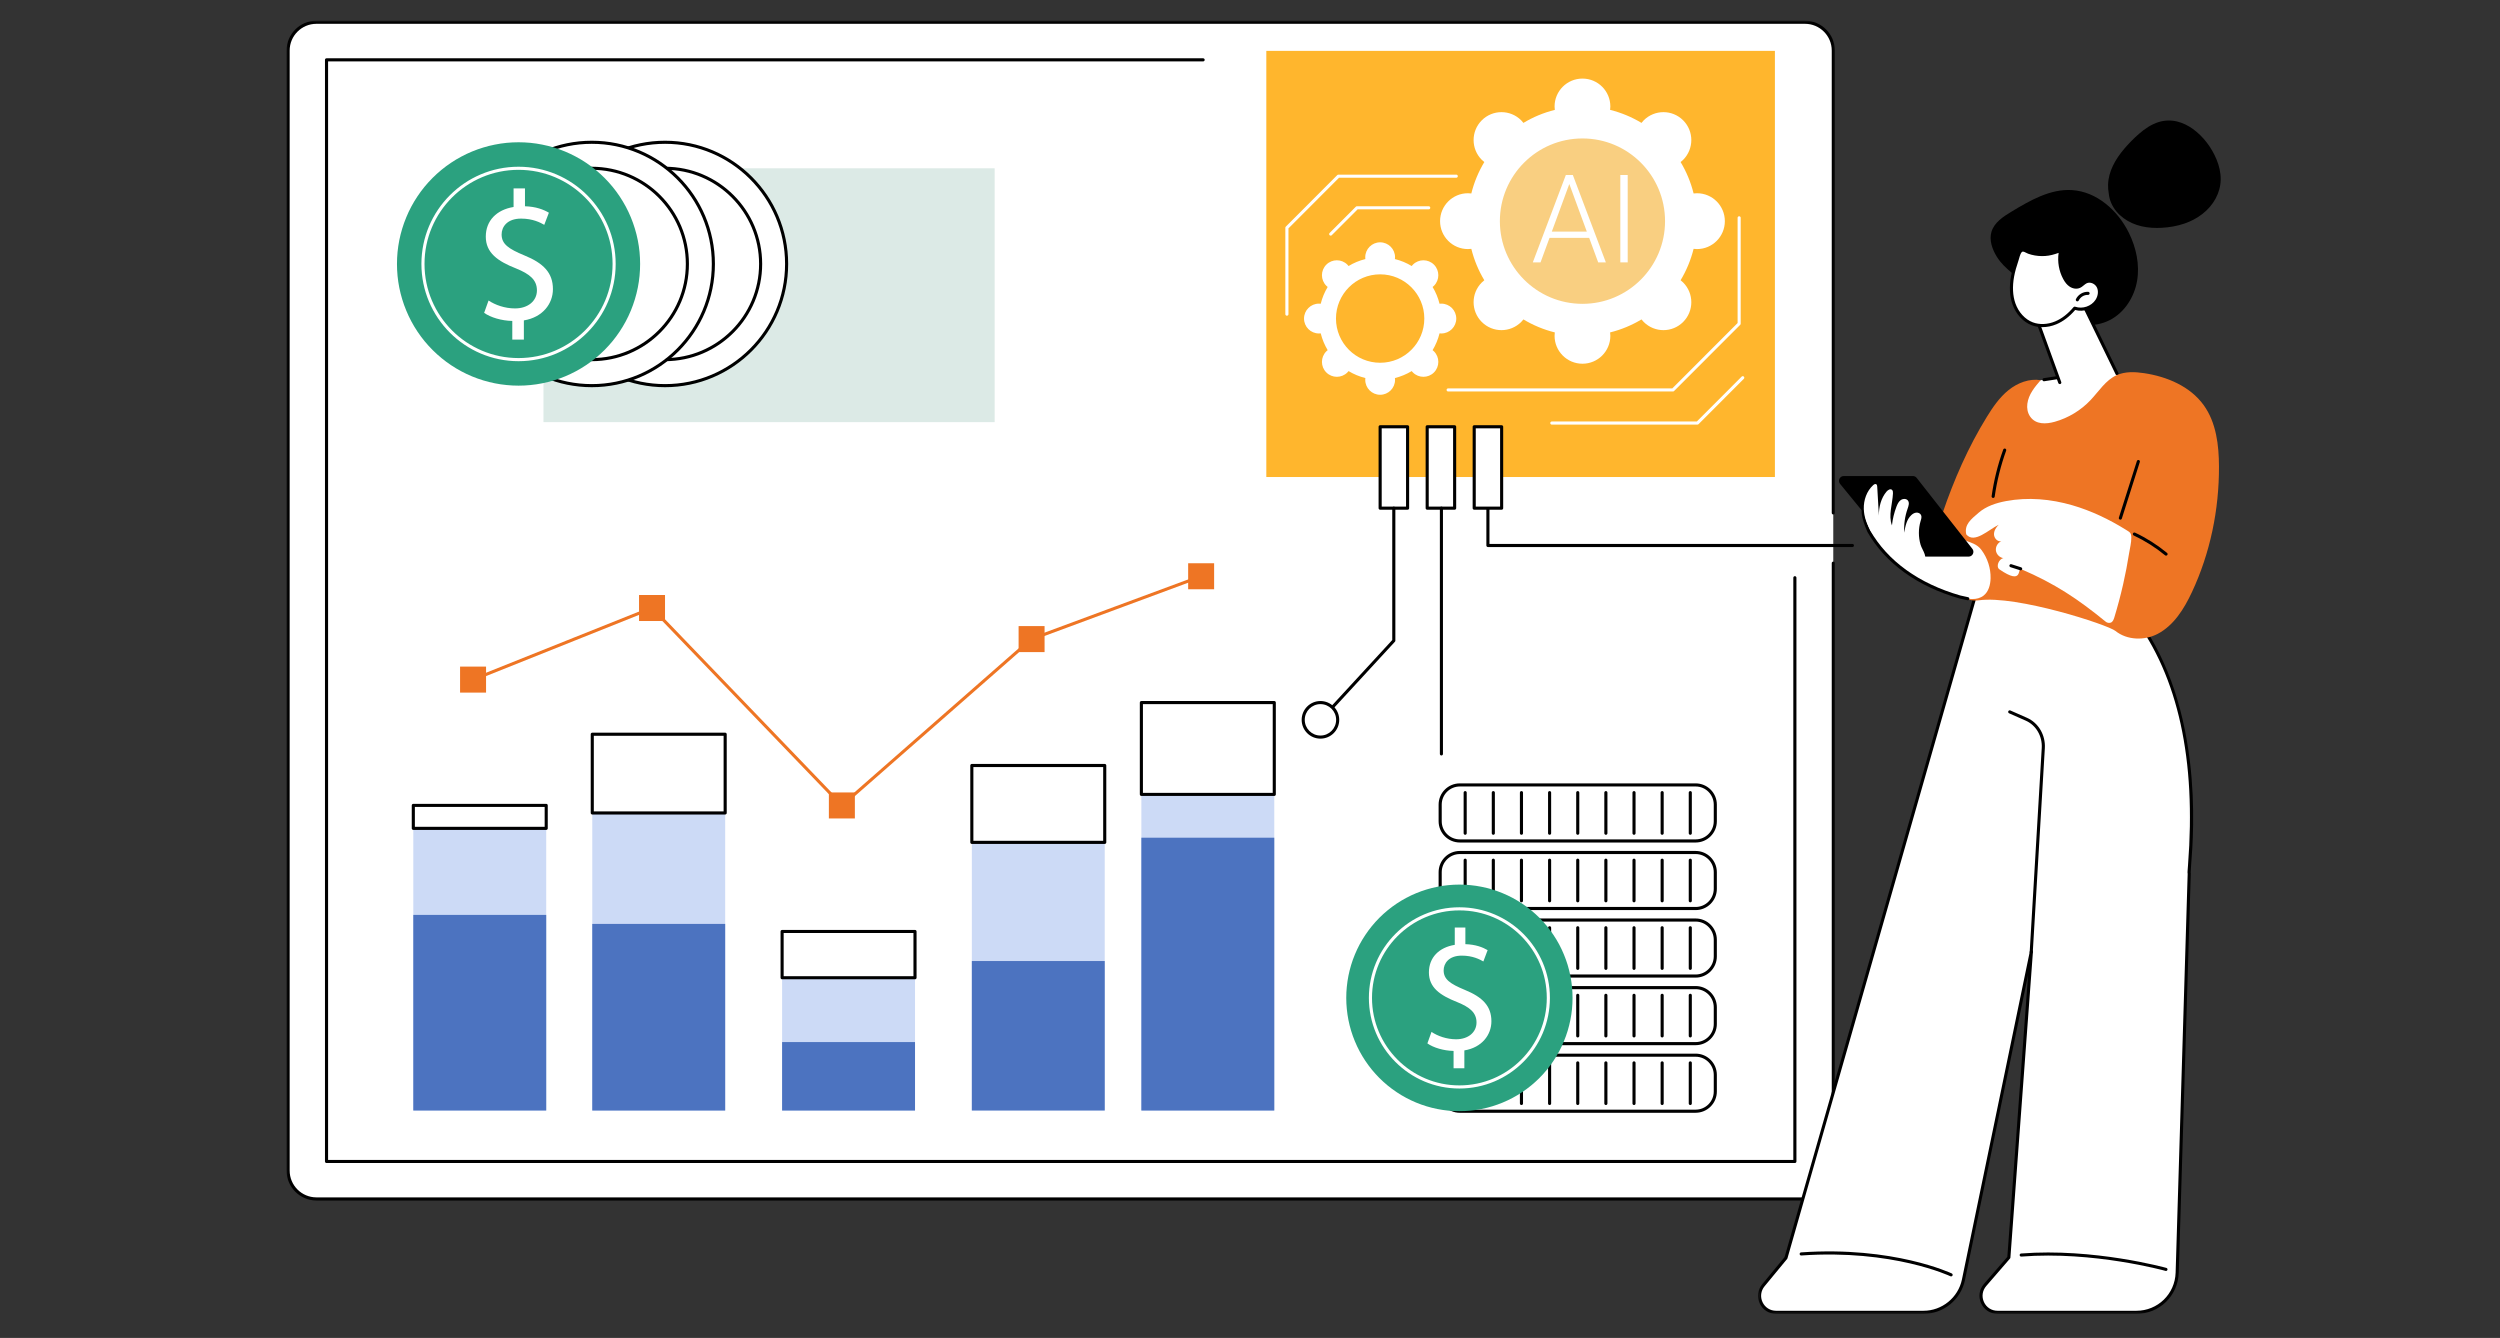<svg width="725" height="388" viewBox="0 0 725 388" fill="none" xmlns="http://www.w3.org/2000/svg">
<rect x="0" y="0" width="725" height="388" fill="#333333" stroke="none"/>
<mask id="mask0_350_11188" style="mask-type:luminance" maskUnits="userSpaceOnUse" x="83" y="6" width="450" height="344">
<path d="M83 6H532.553V349.205H83V6Z" fill="white"/>
</mask>
<g mask="url(#mask0_350_11188)">
<path d="M91.755 6.449H523.453C523.991 6.449 524.523 6.507 525.055 6.61C525.58 6.713 526.093 6.873 526.593 7.079C527.087 7.284 527.561 7.535 528.009 7.837C528.458 8.139 528.875 8.48 529.253 8.859C529.637 9.238 529.977 9.655 530.272 10.105C530.573 10.555 530.829 11.024 531.034 11.525C531.24 12.02 531.393 12.534 531.502 13.067C531.605 13.594 531.656 14.127 531.656 14.667V339.471C531.656 340.01 531.605 340.55 531.502 341.077C531.393 341.604 531.24 342.118 531.034 342.619C530.829 343.114 530.573 343.589 530.272 344.039C529.977 344.489 529.637 344.9 529.253 345.285C528.875 345.664 528.458 346.005 528.009 346.307C527.561 346.609 527.087 346.859 526.593 347.065C526.093 347.271 525.58 347.425 525.055 347.534C524.523 347.637 523.991 347.688 523.453 347.688H91.755C91.217 347.688 90.685 347.637 90.153 347.534C89.627 347.425 89.115 347.271 88.615 347.065C88.115 346.859 87.647 346.609 87.198 346.307C86.75 346.005 86.333 345.664 85.955 345.285C85.57 344.9 85.231 344.489 84.93 344.039C84.635 343.589 84.378 343.114 84.173 342.619C83.968 342.118 83.814 341.604 83.706 341.077C83.603 340.55 83.552 340.01 83.552 339.471V14.667C83.552 14.127 83.603 13.594 83.706 13.067C83.814 12.534 83.968 12.02 84.173 11.525C84.378 11.024 84.635 10.555 84.93 10.105C85.231 9.655 85.57 9.238 85.955 8.859C86.333 8.48 86.75 8.139 87.198 7.837C87.647 7.535 88.115 7.284 88.615 7.079C89.115 6.873 89.627 6.713 90.153 6.61C90.685 6.507 91.217 6.449 91.755 6.449Z" fill="white"/>
<path d="M523.453 348.145H91.755C86.981 348.145 83.097 344.251 83.097 339.471V14.668C83.097 9.894 86.981 6 91.755 6H523.453C528.221 6 532.111 9.894 532.111 14.668V148.747C532.111 148.998 531.906 149.203 531.656 149.203C531.406 149.203 531.208 148.998 531.208 148.747V14.668C531.208 10.388 527.727 6.906 523.453 6.906H91.755C87.48 6.906 84 10.388 84 14.668V339.471C84 343.757 87.48 347.239 91.755 347.239H523.453C527.727 347.239 531.208 343.757 531.208 339.471V163.313C531.208 163.062 531.406 162.863 531.656 162.863C531.906 162.863 532.111 163.062 532.111 163.313V339.471C532.111 344.251 528.221 348.145 523.453 348.145Z" fill="black"/>
</g>
<path d="M520.511 337.276H94.69C94.447 337.276 94.242 337.077 94.242 336.827V17.356C94.242 17.105 94.44 16.906 94.69 16.906H348.91C349.153 16.906 349.358 17.105 349.358 17.356C349.358 17.607 349.159 17.806 348.91 17.806H95.145V336.377H520.062V167.537C520.062 167.293 520.267 167.087 520.511 167.087C520.76 167.087 520.966 167.287 520.966 167.537V336.827C520.966 337.077 520.76 337.276 520.511 337.276Z" fill="black"/>
<path d="M119.858 233.559H158.402V322.052H119.858V233.559Z" fill="#CCDAF6"/>
<path d="M119.858 233.559H158.402V240.215H119.858V233.559Z" fill="white"/>
<path d="M158.402 240.676H119.858C119.614 240.676 119.409 240.47 119.409 240.219V233.563C119.409 233.312 119.608 233.113 119.858 233.113H158.402C158.645 233.113 158.85 233.312 158.85 233.563V240.219C158.85 240.47 158.652 240.676 158.402 240.676ZM120.313 239.77H157.953V234.013H120.313V239.77Z" fill="black"/>
<path d="M119.858 265.32H158.402V322.048H119.858V265.32Z" fill="#4C73C0"/>
<path d="M171.758 212.926H210.302V322.05H171.758V212.926Z" fill="#CCDAF6"/>
<path d="M171.758 212.926H210.302V235.754H171.758V212.926Z" fill="white"/>
<path d="M210.302 236.205H171.758C171.515 236.205 171.31 236.005 171.31 235.755V212.926C171.31 212.676 171.508 212.477 171.758 212.477H210.302C210.546 212.477 210.751 212.676 210.751 212.926V235.755C210.751 236.005 210.552 236.205 210.302 236.205ZM172.207 235.305H209.847V213.376H172.207V235.305Z" fill="black"/>
<path d="M171.758 267.934H210.302V322.053H171.758V267.934Z" fill="#4C73C0"/>
<path d="M226.812 270.133H265.356V322.054H226.812V270.133Z" fill="#CCDAF6"/>
<path d="M226.812 270.133H265.356V283.542H226.812V270.133Z" fill="white"/>
<path d="M265.355 283.988H226.811C226.561 283.988 226.363 283.789 226.363 283.539V270.129C226.363 269.879 226.561 269.68 226.811 269.68H265.355C265.599 269.68 265.804 269.879 265.804 270.129V283.539C265.804 283.789 265.599 283.988 265.355 283.988ZM227.26 283.089H264.9V270.579H227.26V283.089Z" fill="black"/>
<path d="M226.812 302.199H265.356V322.053H226.812V302.199Z" fill="#4C73C0"/>
<path d="M281.833 221.992H320.37V322.044H281.833V221.992Z" fill="#CCDAF6"/>
<path d="M281.833 221.992H320.37V244.287H281.833V221.992Z" fill="white"/>
<path d="M320.37 244.74H281.833C281.583 244.74 281.384 244.541 281.384 244.29V221.995C281.384 221.745 281.583 221.539 281.833 221.539H320.37C320.62 221.539 320.825 221.745 320.825 221.995V244.29C320.825 244.535 320.62 244.74 320.37 244.74ZM282.281 243.841H319.922V222.445H282.281V243.841Z" fill="black"/>
<path d="M281.833 278.699H320.37V322.043H281.833V278.699Z" fill="#4C73C0"/>
<path d="M330.996 203.742H369.54V322.048H330.996V203.742Z" fill="#CCDAF6"/>
<path d="M330.996 203.742H369.54V230.368H330.996V203.742Z" fill="white"/>
<path d="M369.54 230.822H331.003C330.753 230.822 330.548 230.623 330.548 230.372V203.747C330.548 203.496 330.753 203.297 331.003 203.297H369.54C369.79 203.297 369.989 203.496 369.989 203.747V230.372C369.989 230.617 369.79 230.822 369.54 230.822ZM331.451 229.923H369.091V204.196H331.451V229.923Z" fill="black"/>
<path d="M330.996 242.934H369.54V322.053H330.996V242.934Z" fill="#4C73C0"/>
<path d="M244.142 234.033C244.02 234.033 243.905 233.982 243.815 233.892L188.973 176.856L137.355 197.5C137.124 197.59 136.861 197.48 136.772 197.249C136.676 197.018 136.791 196.754 137.022 196.664L188.922 175.905C189.088 175.834 189.287 175.879 189.409 176.008L244.167 232.96L298.862 184.996C298.9 184.964 298.951 184.932 299.003 184.913L348.173 166.698C348.403 166.608 348.666 166.73 348.749 166.961C348.833 167.192 348.717 167.456 348.48 167.539L299.394 185.735L244.437 233.917C244.353 233.995 244.244 234.033 244.142 234.033Z" fill="#EE7524"/>
<path d="M133.42 193.312H140.957V200.856H133.42V193.312Z" fill="#EE7524"/>
<path d="M185.32 172.551H192.857V180.094H185.32V172.551Z" fill="#EE7524"/>
<path d="M240.373 229.809H247.91V237.352H240.373V229.809Z" fill="#EE7524"/>
<path d="M295.394 181.566H302.925V189.11H295.394V181.566Z" fill="#EE7524"/>
<path d="M344.564 163.344H352.095V170.887H344.564V163.344Z" fill="#EE7524"/>
<path d="M423.35 227.633H491.741C494.887 227.633 497.438 230.19 497.438 233.338V238.17C497.438 241.318 494.887 243.876 491.741 243.876H423.35C420.203 243.876 417.646 241.318 417.646 238.17V233.338C417.646 230.184 420.203 227.633 423.35 227.633Z" fill="white"/>
<path d="M491.74 244.328H423.344C419.953 244.328 417.197 241.566 417.197 238.167V233.335C417.197 229.936 419.953 227.18 423.344 227.18H491.74C495.131 227.18 497.887 229.942 497.887 233.335V238.167C497.887 241.566 495.131 244.328 491.74 244.328ZM423.35 228.079C420.453 228.079 418.101 230.437 418.101 233.335V238.167C418.101 241.064 420.453 243.422 423.35 243.422H491.74C494.637 243.422 496.989 241.064 496.989 238.167V233.335C496.989 230.437 494.637 228.079 491.74 228.079H423.35Z" fill="black"/>
<path d="M423.35 247.223H491.741C494.887 247.223 497.438 249.78 497.438 252.928V257.76C497.438 260.908 494.887 263.465 491.741 263.465H423.35C420.203 263.465 417.646 260.908 417.646 257.76V252.928C417.646 249.78 420.203 247.223 423.35 247.223Z" fill="white"/>
<path d="M491.74 263.926H423.344C419.953 263.926 417.197 261.163 417.197 257.771V252.933C417.197 249.54 419.953 246.777 423.344 246.777H491.74C495.131 246.777 497.887 249.54 497.887 252.933V257.771C497.887 261.163 495.131 263.926 491.74 263.926ZM423.35 247.677C420.453 247.677 418.101 250.035 418.101 252.933V257.764C418.101 260.662 420.453 263.02 423.35 263.02H491.74C494.637 263.02 496.989 260.662 496.989 257.764V252.933C496.989 250.035 494.637 247.677 491.74 247.677H423.35Z" fill="black"/>
<path d="M423.35 266.812H491.741C494.887 266.812 497.438 269.37 497.438 272.518V277.35C497.438 280.504 494.887 283.055 491.741 283.055H423.35C420.203 283.055 417.646 280.498 417.646 277.35V272.518C417.646 269.37 420.203 266.812 423.35 266.812Z" fill="white"/>
<path d="M491.74 283.508H423.344C419.953 283.508 417.197 280.745 417.197 277.353V272.515C417.197 269.122 419.953 266.359 423.344 266.359H491.74C495.131 266.359 497.887 269.122 497.887 272.515V277.353C497.887 280.745 495.131 283.508 491.74 283.508ZM423.35 267.259C420.453 267.259 418.101 269.617 418.101 272.515V277.346C418.101 280.244 420.453 282.602 423.35 282.602H491.74C494.637 282.602 496.989 280.244 496.989 277.346V272.515C496.989 269.617 494.637 267.259 491.74 267.259H423.35Z" fill="black"/>
<path d="M424.901 281.278C424.657 281.278 424.452 281.079 424.452 280.829V269.051C424.452 268.801 424.651 268.602 424.901 268.602C425.151 268.602 425.35 268.801 425.35 269.051V280.829C425.35 281.073 425.151 281.278 424.901 281.278Z" fill="#CCDAF6"/>
<path d="M433.06 281.278C432.816 281.278 432.611 281.079 432.611 280.829V269.051C432.611 268.801 432.81 268.602 433.06 268.602C433.31 268.602 433.515 268.801 433.515 269.051V280.829C433.515 281.073 433.31 281.278 433.06 281.278Z" fill="#CCDAF6"/>
<path d="M441.225 281.278C440.975 281.278 440.77 281.079 440.77 280.829V269.051C440.77 268.801 440.975 268.602 441.225 268.602C441.475 268.602 441.674 268.801 441.674 269.051V280.829C441.674 281.073 441.475 281.278 441.225 281.278Z" fill="#CCDAF6"/>
<path d="M423.344 286.41H491.741C492.497 286.41 493.221 286.552 493.92 286.841C494.618 287.13 495.233 287.541 495.772 288.081C496.304 288.614 496.714 289.231 497.002 289.931C497.291 290.625 497.438 291.358 497.438 292.109V296.947C497.438 297.706 497.291 298.432 497.002 299.132C496.714 299.832 496.304 300.449 495.772 300.982C495.233 301.516 494.618 301.933 493.92 302.222C493.221 302.512 492.497 302.653 491.741 302.653H423.344C422.587 302.653 421.863 302.512 421.165 302.222C420.466 301.933 419.851 301.516 419.319 300.982C418.781 300.449 418.37 299.832 418.082 299.132C417.794 298.432 417.646 297.706 417.646 296.947V292.109C417.646 291.358 417.794 290.625 418.082 289.931C418.37 289.231 418.781 288.614 419.319 288.081C419.851 287.541 420.466 287.13 421.165 286.841C421.863 286.552 422.587 286.41 423.344 286.41Z" fill="white"/>
<path d="M491.74 303.102H423.344C419.953 303.102 417.197 300.339 417.197 296.947V292.108C417.197 288.716 419.953 285.953 423.344 285.953H491.74C495.131 285.953 497.887 288.716 497.887 292.108V296.947C497.887 300.339 495.131 303.102 491.74 303.102ZM423.35 286.859C420.453 286.859 418.101 289.217 418.101 292.108V296.947C418.101 299.844 420.453 302.202 423.35 302.202H491.74C494.637 302.202 496.989 299.844 496.989 296.947V292.108C496.989 289.217 494.637 286.859 491.74 286.859H423.35Z" fill="black"/>
<path d="M424.901 300.864C424.657 300.864 424.452 300.665 424.452 300.415V288.637C424.452 288.393 424.651 288.188 424.901 288.188C425.151 288.188 425.35 288.387 425.35 288.637V300.415C425.35 300.665 425.151 300.864 424.901 300.864Z" fill="#CCDAF6"/>
<path d="M433.06 300.864C432.816 300.864 432.611 300.665 432.611 300.415V288.637C432.611 288.393 432.81 288.188 433.06 288.188C433.31 288.188 433.515 288.387 433.515 288.637V300.415C433.515 300.665 433.31 300.864 433.06 300.864Z" fill="#CCDAF6"/>
<path d="M441.225 300.864C440.975 300.864 440.77 300.665 440.77 300.415V288.637C440.77 288.393 440.975 288.188 441.225 288.188C441.475 288.188 441.674 288.387 441.674 288.637V300.415C441.674 300.665 441.475 300.864 441.225 300.864Z" fill="#CCDAF6"/>
<path d="M449.383 300.864C449.133 300.864 448.935 300.665 448.935 300.415V288.637C448.935 288.393 449.133 288.188 449.383 288.188C449.633 288.188 449.832 288.387 449.832 288.637V300.415C449.832 300.665 449.633 300.864 449.383 300.864Z" fill="#CCDAF6"/>
<path d="M423.35 306H491.741C494.887 306 497.438 308.557 497.438 311.706V316.537C497.438 319.686 494.887 322.243 491.741 322.243H423.35C420.203 322.243 417.646 319.686 417.646 316.537V311.706C417.646 308.551 420.203 306 423.35 306Z" fill="white"/>
<path d="M491.74 322.703H423.344C419.953 322.703 417.197 319.941 417.197 316.542V311.71C417.197 308.311 419.953 305.555 423.344 305.555H491.74C495.131 305.555 497.887 308.317 497.887 311.71V316.542C497.887 319.941 495.131 322.703 491.74 322.703ZM423.35 306.454C420.453 306.454 418.101 308.812 418.101 311.71V316.542C418.101 319.439 420.453 321.797 423.35 321.797H491.74C494.637 321.797 496.989 319.439 496.989 316.542V311.71C496.989 308.812 494.637 306.454 491.74 306.454H423.35Z" fill="black"/>
<path d="M424.901 320.466C424.657 320.466 424.452 320.26 424.452 320.01V308.239C424.452 307.988 424.651 307.789 424.901 307.789C425.151 307.789 425.35 307.988 425.35 308.239V320.01C425.35 320.26 425.151 320.466 424.901 320.466Z" fill="#CCDAF6"/>
<path d="M433.06 320.466C432.816 320.466 432.611 320.26 432.611 320.01V308.239C432.611 307.988 432.81 307.789 433.06 307.789C433.31 307.789 433.515 307.988 433.515 308.239V320.01C433.515 320.26 433.31 320.466 433.06 320.466Z" fill="#CCDAF6"/>
<path d="M424.901 242.093C424.657 242.093 424.452 241.888 424.452 241.637V229.86C424.452 229.616 424.651 229.41 424.901 229.41C425.151 229.41 425.349 229.609 425.349 229.86V241.637C425.349 241.888 425.151 242.093 424.901 242.093Z" fill="black"/>
<path d="M433.059 242.093C432.816 242.093 432.611 241.888 432.611 241.637V229.86C432.611 229.616 432.809 229.41 433.059 229.41C433.309 229.41 433.514 229.609 433.514 229.86V241.637C433.514 241.888 433.309 242.093 433.059 242.093Z" fill="black"/>
<path d="M441.225 242.093C440.975 242.093 440.77 241.888 440.77 241.637V229.86C440.77 229.616 440.975 229.41 441.225 229.41C441.475 229.41 441.674 229.609 441.674 229.86V241.637C441.674 241.888 441.475 242.093 441.225 242.093Z" fill="black"/>
<path d="M449.383 242.093C449.133 242.093 448.935 241.888 448.935 241.637V229.86C448.935 229.616 449.133 229.41 449.383 229.41C449.633 229.41 449.832 229.609 449.832 229.86V241.637C449.832 241.888 449.633 242.093 449.383 242.093Z" fill="black"/>
<path d="M457.542 242.093C457.299 242.093 457.094 241.888 457.094 241.637V229.86C457.094 229.616 457.292 229.41 457.542 229.41C457.792 229.41 457.997 229.609 457.997 229.86V241.637C457.997 241.888 457.792 242.093 457.542 242.093Z" fill="black"/>
<path d="M465.707 242.093C465.457 242.093 465.252 241.888 465.252 241.637V229.86C465.252 229.616 465.457 229.41 465.707 229.41C465.957 229.41 466.156 229.609 466.156 229.86V241.637C466.156 241.888 465.957 242.093 465.707 242.093Z" fill="black"/>
<path d="M473.866 242.093C473.616 242.093 473.417 241.888 473.417 241.637V229.86C473.417 229.616 473.616 229.41 473.866 229.41C474.116 229.41 474.314 229.609 474.314 229.86V241.637C474.314 241.888 474.116 242.093 473.866 242.093Z" fill="black"/>
<path d="M482.024 242.093C481.774 242.093 481.576 241.888 481.576 241.637V229.86C481.576 229.616 481.774 229.41 482.024 229.41C482.274 229.41 482.473 229.609 482.473 229.86V241.637C482.473 241.888 482.274 242.093 482.024 242.093Z" fill="black"/>
<path d="M490.183 242.093C489.939 242.093 489.734 241.888 489.734 241.637V229.86C489.734 229.616 489.933 229.41 490.183 229.41C490.433 229.41 490.632 229.609 490.632 229.86V241.637C490.632 241.888 490.433 242.093 490.183 242.093Z" fill="black"/>
<path d="M424.901 261.681C424.657 261.681 424.452 261.475 424.452 261.231V249.454C424.452 249.203 424.651 249.004 424.901 249.004C425.151 249.004 425.349 249.203 425.349 249.454V261.231C425.349 261.475 425.151 261.681 424.901 261.681Z" fill="black"/>
<path d="M433.059 261.681C432.816 261.681 432.611 261.475 432.611 261.231V249.454C432.611 249.203 432.809 249.004 433.059 249.004C433.309 249.004 433.514 249.203 433.514 249.454V261.231C433.514 261.475 433.309 261.681 433.059 261.681Z" fill="black"/>
<path d="M441.225 261.681C440.975 261.681 440.77 261.475 440.77 261.231V249.454C440.77 249.203 440.975 249.004 441.225 249.004C441.475 249.004 441.674 249.203 441.674 249.454V261.231C441.674 261.475 441.475 261.681 441.225 261.681Z" fill="black"/>
<path d="M449.383 261.681C449.133 261.681 448.935 261.475 448.935 261.231V249.454C448.935 249.203 449.133 249.004 449.383 249.004C449.633 249.004 449.832 249.203 449.832 249.454V261.231C449.832 261.475 449.633 261.681 449.383 261.681Z" fill="black"/>
<path d="M457.542 261.681C457.299 261.681 457.094 261.475 457.094 261.231V249.454C457.094 249.203 457.292 249.004 457.542 249.004C457.792 249.004 457.997 249.203 457.997 249.454V261.231C457.997 261.475 457.792 261.681 457.542 261.681Z" fill="black"/>
<path d="M465.707 261.681C465.457 261.681 465.252 261.475 465.252 261.231V249.454C465.252 249.203 465.457 249.004 465.707 249.004C465.957 249.004 466.156 249.203 466.156 249.454V261.231C466.156 261.475 465.957 261.681 465.707 261.681Z" fill="black"/>
<path d="M473.866 261.681C473.616 261.681 473.417 261.475 473.417 261.231V249.454C473.417 249.203 473.616 249.004 473.866 249.004C474.116 249.004 474.314 249.203 474.314 249.454V261.231C474.314 261.475 474.116 261.681 473.866 261.681Z" fill="black"/>
<path d="M482.024 261.681C481.774 261.681 481.576 261.475 481.576 261.231V249.454C481.576 249.203 481.774 249.004 482.024 249.004C482.274 249.004 482.473 249.203 482.473 249.454V261.231C482.473 261.475 482.274 261.681 482.024 261.681Z" fill="black"/>
<path d="M490.183 261.681C489.939 261.681 489.734 261.475 489.734 261.231V249.454C489.734 249.203 489.933 249.004 490.183 249.004C490.433 249.004 490.632 249.203 490.632 249.454V261.231C490.632 261.475 490.433 261.681 490.183 261.681Z" fill="black"/>
<path d="M449.383 281.274C449.133 281.274 448.935 281.075 448.935 280.825V269.047C448.935 268.797 449.133 268.598 449.383 268.598C449.633 268.598 449.832 268.797 449.832 269.047V280.825C449.832 281.069 449.633 281.274 449.383 281.274Z" fill="black"/>
<path d="M457.542 281.274C457.299 281.274 457.094 281.075 457.094 280.825V269.047C457.094 268.797 457.292 268.598 457.542 268.598C457.792 268.598 457.997 268.797 457.997 269.047V280.825C457.997 281.069 457.792 281.274 457.542 281.274Z" fill="black"/>
<path d="M465.707 281.274C465.457 281.274 465.252 281.075 465.252 280.825V269.047C465.252 268.797 465.457 268.598 465.707 268.598C465.957 268.598 466.156 268.797 466.156 269.047V280.825C466.156 281.069 465.957 281.274 465.707 281.274Z" fill="black"/>
<path d="M473.866 281.274C473.616 281.274 473.417 281.075 473.417 280.825V269.047C473.417 268.797 473.616 268.598 473.866 268.598C474.116 268.598 474.314 268.797 474.314 269.047V280.825C474.314 281.069 474.116 281.274 473.866 281.274Z" fill="black"/>
<path d="M482.024 281.274C481.774 281.274 481.576 281.075 481.576 280.825V269.047C481.576 268.797 481.774 268.598 482.024 268.598C482.274 268.598 482.473 268.797 482.473 269.047V280.825C482.473 281.069 482.274 281.274 482.024 281.274Z" fill="black"/>
<path d="M490.183 281.274C489.939 281.274 489.734 281.075 489.734 280.825V269.047C489.734 268.797 489.933 268.598 490.183 268.598C490.433 268.598 490.632 268.797 490.632 269.047V280.825C490.632 281.069 490.433 281.274 490.183 281.274Z" fill="black"/>
<path d="M457.542 300.864C457.299 300.864 457.094 300.665 457.094 300.415V288.637C457.094 288.393 457.292 288.188 457.542 288.188C457.792 288.188 457.997 288.387 457.997 288.637V300.415C457.997 300.665 457.792 300.864 457.542 300.864Z" fill="black"/>
<path d="M465.707 300.864C465.457 300.864 465.252 300.665 465.252 300.415V288.637C465.252 288.393 465.457 288.188 465.707 288.188C465.957 288.188 466.156 288.387 466.156 288.637V300.415C466.156 300.665 465.957 300.864 465.707 300.864Z" fill="black"/>
<path d="M473.866 300.864C473.616 300.864 473.417 300.665 473.417 300.415V288.637C473.417 288.393 473.616 288.188 473.866 288.188C474.116 288.188 474.314 288.387 474.314 288.637V300.415C474.314 300.665 474.116 300.864 473.866 300.864Z" fill="black"/>
<path d="M482.024 300.864C481.774 300.864 481.576 300.665 481.576 300.415V288.637C481.576 288.393 481.774 288.188 482.024 288.188C482.274 288.188 482.473 288.387 482.473 288.637V300.415C482.473 300.665 482.274 300.864 482.024 300.864Z" fill="black"/>
<path d="M490.183 300.864C489.939 300.864 489.734 300.665 489.734 300.415V288.637C489.734 288.393 489.933 288.188 490.183 288.188C490.433 288.188 490.632 288.387 490.632 288.637V300.415C490.632 300.665 490.433 300.864 490.183 300.864Z" fill="black"/>
<path d="M441.225 320.462C440.975 320.462 440.77 320.256 440.77 320.006V308.235C440.77 307.984 440.975 307.785 441.225 307.785C441.475 307.785 441.674 307.984 441.674 308.235V320.006C441.674 320.256 441.475 320.462 441.225 320.462Z" fill="black"/>
<path d="M449.383 320.462C449.133 320.462 448.935 320.256 448.935 320.006V308.235C448.935 307.984 449.133 307.785 449.383 307.785C449.633 307.785 449.832 307.984 449.832 308.235V320.006C449.832 320.256 449.633 320.462 449.383 320.462Z" fill="black"/>
<path d="M457.542 320.462C457.299 320.462 457.094 320.256 457.094 320.006V308.235C457.094 307.984 457.292 307.785 457.542 307.785C457.792 307.785 457.997 307.984 457.997 308.235V320.006C457.997 320.256 457.792 320.462 457.542 320.462Z" fill="black"/>
<path d="M465.707 320.462C465.457 320.462 465.252 320.256 465.252 320.006V308.235C465.252 307.984 465.457 307.785 465.707 307.785C465.957 307.785 466.156 307.984 466.156 308.235V320.006C466.156 320.256 465.957 320.462 465.707 320.462Z" fill="black"/>
<path d="M473.866 320.462C473.616 320.462 473.417 320.256 473.417 320.006V308.235C473.417 307.984 473.616 307.785 473.866 307.785C474.116 307.785 474.314 307.984 474.314 308.235V320.006C474.314 320.256 474.116 320.462 473.866 320.462Z" fill="black"/>
<path d="M482.024 320.462C481.774 320.462 481.576 320.256 481.576 320.006V308.235C481.576 307.984 481.774 307.785 482.024 307.785C482.274 307.785 482.473 307.984 482.473 308.235V320.006C482.473 320.256 482.274 320.462 482.024 320.462Z" fill="black"/>
<path d="M490.183 320.462C489.939 320.462 489.734 320.256 489.734 320.006V308.235C489.734 307.984 489.933 307.785 490.183 307.785C490.433 307.785 490.632 307.984 490.632 308.235V320.006C490.632 320.256 490.433 320.462 490.183 320.462Z" fill="black"/>
<path d="M446.429 266.156C447.185 266.921 447.909 267.711 448.589 268.546C449.268 269.375 449.909 270.242 450.505 271.136C451.107 272.029 451.659 272.954 452.165 273.898C452.671 274.849 453.126 275.82 453.536 276.815C453.953 277.811 454.312 278.82 454.626 279.848C454.934 280.883 455.196 281.923 455.408 282.977C455.619 284.037 455.773 285.097 455.882 286.17C455.985 287.237 456.036 288.31 456.036 289.389C456.036 290.462 455.985 291.535 455.882 292.608C455.773 293.681 455.619 294.742 455.408 295.795C455.196 296.855 454.934 297.896 454.626 298.924C454.312 299.952 453.953 300.967 453.536 301.963C453.126 302.953 452.671 303.929 452.165 304.874C451.659 305.825 451.107 306.744 450.505 307.643C449.909 308.536 449.268 309.397 448.589 310.233C447.909 311.061 447.185 311.858 446.429 312.623C445.666 313.381 444.871 314.1 444.038 314.788C443.212 315.469 442.346 316.105 441.455 316.703C440.558 317.307 439.642 317.859 438.693 318.36C437.745 318.868 436.777 319.331 435.783 319.742C434.79 320.153 433.777 320.513 432.752 320.828C431.72 321.142 430.682 321.399 429.624 321.611C428.573 321.823 427.509 321.978 426.439 322.087C425.375 322.19 424.299 322.241 423.228 322.241C422.152 322.241 421.081 322.19 420.011 322.087C418.941 321.978 417.877 321.823 416.826 321.611C415.768 321.399 414.73 321.142 413.698 320.828C412.673 320.513 411.66 320.153 410.667 319.742C409.673 319.331 408.705 318.868 407.757 318.36C406.808 317.859 405.892 317.307 404.995 316.703C404.104 316.105 403.239 315.469 402.412 314.788C401.579 314.1 400.784 313.381 400.021 312.623C399.265 311.858 398.541 311.061 397.861 310.233C397.182 309.397 396.541 308.536 395.945 307.643C395.349 306.744 394.792 305.825 394.285 304.874C393.779 303.929 393.324 302.953 392.914 301.963C392.497 300.967 392.138 299.952 391.824 298.924C391.517 297.896 391.254 296.855 391.042 295.795C390.837 294.742 390.677 293.681 390.574 292.608C390.465 291.535 390.414 290.462 390.414 289.389C390.414 288.31 390.465 287.237 390.574 286.17C390.677 285.097 390.837 284.037 391.042 282.977C391.254 281.923 391.517 280.883 391.824 279.854C392.138 278.82 392.497 277.811 392.914 276.815C393.324 275.82 393.779 274.849 394.285 273.898C394.792 272.954 395.349 272.029 395.945 271.136C396.541 270.242 397.182 269.375 397.861 268.546C398.541 267.711 399.265 266.921 400.021 266.156C400.784 265.398 401.579 264.672 402.412 263.991C403.239 263.31 404.104 262.667 404.995 262.07C405.892 261.472 406.808 260.92 407.757 260.412C408.705 259.904 409.673 259.448 410.667 259.037C411.66 258.626 412.673 258.26 413.698 257.951C414.73 257.636 415.768 257.373 416.826 257.167C417.877 256.955 418.941 256.795 420.011 256.692C421.081 256.589 422.152 256.531 423.228 256.531C424.299 256.531 425.375 256.589 426.439 256.692C427.509 256.795 428.573 256.955 429.624 257.167C430.682 257.373 431.72 257.636 432.752 257.951C433.777 258.26 434.79 258.626 435.783 259.037C436.777 259.448 437.745 259.904 438.693 260.412C439.642 260.92 440.558 261.472 441.455 262.07C442.346 262.667 443.212 263.31 444.038 263.991C444.871 264.672 445.666 265.398 446.429 266.156Z" fill="#2BA17F"/>
<path d="M423.222 315.671C408.75 315.671 396.977 303.881 396.977 289.392C396.977 274.903 408.75 263.113 423.222 263.113C437.693 263.113 449.473 274.903 449.473 289.392C449.473 303.881 437.693 315.671 423.222 315.671ZM423.222 264.013C409.25 264.013 397.881 275.398 397.881 289.392C397.881 303.38 409.25 314.765 423.222 314.765C437.2 314.765 448.569 303.38 448.569 289.392C448.569 275.398 437.2 264.013 423.222 264.013Z" fill="white"/>
<path d="M421.536 309.787V304.768C418.659 304.717 415.678 303.824 413.942 302.584L415.134 299.249C416.915 300.444 419.498 301.389 422.28 301.389C425.805 301.389 428.189 299.352 428.189 296.519C428.189 293.685 426.253 292.092 422.574 290.601C417.511 288.616 414.384 286.328 414.384 282.004C414.384 277.68 417.313 274.75 421.882 274.005V268.98H424.959V273.806C427.939 273.902 429.977 274.699 431.412 275.541L430.176 278.824C429.131 278.226 427.093 277.134 423.92 277.134C420.094 277.134 418.659 279.421 418.659 281.407C418.659 283.99 420.492 285.287 424.811 287.074C429.926 289.162 432.508 291.745 432.508 296.172C432.508 300.097 429.778 303.779 424.664 304.621V309.793H421.536V309.787Z" fill="white"/>
<path d="M157.607 48.805H288.453V122.417H157.607V48.805Z" fill="#DCEAE6"/>
<path d="M228.119 76.545C228.119 77.701 228.061 78.858 227.952 80.008C227.837 81.158 227.67 82.295 227.44 83.432C227.215 84.563 226.94 85.688 226.6 86.793C226.267 87.898 225.876 88.984 225.434 90.05C224.991 91.117 224.498 92.164 223.96 93.179C223.415 94.201 222.819 95.19 222.178 96.154C221.537 97.112 220.851 98.043 220.114 98.936C219.383 99.829 218.608 100.684 217.794 101.5C216.974 102.316 216.121 103.093 215.23 103.826C214.34 104.558 213.41 105.246 212.449 105.888C211.488 106.531 210.501 107.122 209.482 107.668C208.463 108.214 207.424 108.709 206.354 109.152C205.29 109.589 204.201 109.981 203.098 110.315C201.989 110.649 200.874 110.932 199.74 111.157C198.605 111.382 197.465 111.555 196.317 111.664C195.17 111.78 194.017 111.838 192.863 111.838C191.709 111.838 190.556 111.78 189.409 111.664C188.255 111.555 187.114 111.382 185.986 111.157C184.852 110.932 183.73 110.649 182.628 110.315C181.526 109.981 180.436 109.589 179.372 109.152C178.302 108.709 177.257 108.214 176.244 107.668C175.225 107.122 174.232 106.531 173.277 105.888C172.316 105.246 171.386 104.558 170.496 103.826C169.605 103.093 168.746 102.316 167.932 101.5C167.112 100.684 166.343 99.829 165.606 98.936C164.875 98.043 164.189 97.112 163.548 96.154C162.907 95.19 162.311 94.201 161.767 93.179C161.222 92.164 160.728 91.117 160.286 90.05C159.844 88.984 159.459 87.898 159.12 86.793C158.786 85.688 158.504 84.563 158.28 83.432C158.056 82.295 157.889 81.158 157.774 80.008C157.658 78.858 157.607 77.701 157.607 76.545C157.607 75.388 157.658 74.238 157.774 73.088C157.889 71.938 158.056 70.794 158.28 69.663C158.504 68.526 158.786 67.408 159.12 66.303C159.459 65.198 159.844 64.112 160.286 63.045C160.728 61.972 161.222 60.932 161.767 59.91C162.311 58.895 162.907 57.905 163.548 56.942C164.189 55.978 164.875 55.053 165.606 54.16C166.343 53.266 167.112 52.412 167.932 51.596C168.746 50.78 169.605 50.002 170.496 49.27C171.386 48.538 172.316 47.85 173.277 47.208C174.232 46.565 175.225 45.967 176.244 45.428C177.257 44.882 178.302 44.387 179.372 43.944C180.436 43.5 181.526 43.115 182.628 42.781C183.73 42.44 184.852 42.164 185.986 41.939C187.114 41.708 188.255 41.541 189.409 41.425C190.556 41.316 191.709 41.258 192.863 41.258C194.017 41.258 195.17 41.316 196.317 41.425C197.465 41.541 198.605 41.708 199.74 41.939C200.874 42.164 201.989 42.44 203.098 42.781C204.201 43.115 205.29 43.5 206.354 43.944C207.424 44.387 208.463 44.882 209.482 45.428C210.501 45.967 211.488 46.565 212.449 47.208C213.41 47.85 214.34 48.538 215.23 49.27C216.121 50.002 216.974 50.78 217.794 51.596C218.608 52.412 219.383 53.266 220.114 54.16C220.851 55.053 221.537 55.978 222.178 56.942C222.819 57.905 223.415 58.895 223.96 59.91C224.498 60.932 224.991 61.972 225.434 63.045C225.876 64.112 226.267 65.198 226.6 66.303C226.94 67.408 227.215 68.526 227.44 69.663C227.67 70.794 227.837 71.938 227.952 73.088C228.061 74.238 228.119 75.388 228.119 76.545Z" fill="white"/>
<path d="M192.863 112.288C173.175 112.288 157.152 96.251 157.152 76.545C157.152 56.839 173.175 40.809 192.863 40.809C212.552 40.809 228.568 56.839 228.568 76.545C228.568 96.251 212.552 112.288 192.863 112.288ZM192.863 41.708C173.668 41.708 158.056 57.34 158.056 76.545C158.056 95.756 173.668 111.389 192.863 111.389C212.058 111.389 227.67 95.756 227.67 76.545C227.67 57.34 212.058 41.708 192.863 41.708Z" fill="black"/>
<path d="M220.582 76.548C220.582 77.461 220.537 78.367 220.447 79.273C220.358 80.172 220.229 81.072 220.05 81.965C219.87 82.852 219.653 83.732 219.39 84.606C219.127 85.473 218.819 86.328 218.473 87.169C218.127 88.004 217.736 88.827 217.307 89.63C216.877 90.433 216.416 91.211 215.91 91.962C215.403 92.721 214.865 93.447 214.288 94.153C213.711 94.854 213.103 95.528 212.462 96.171C211.821 96.813 211.148 97.417 210.449 97.996C209.744 98.574 209.02 99.114 208.264 99.621C207.507 100.122 206.732 100.591 205.931 101.015C205.13 101.446 204.309 101.838 203.47 102.185C202.63 102.532 201.778 102.834 200.906 103.097C200.041 103.361 199.163 103.585 198.272 103.759C197.381 103.939 196.484 104.074 195.58 104.164C194.677 104.247 193.773 104.292 192.863 104.292C191.953 104.292 191.049 104.247 190.145 104.164C189.242 104.074 188.345 103.939 187.454 103.759C186.563 103.585 185.685 103.361 184.813 103.097C183.948 102.834 183.096 102.532 182.256 102.185C181.416 101.838 180.596 101.446 179.795 101.015C178.994 100.591 178.218 100.122 177.462 99.621C176.706 99.114 175.982 98.574 175.277 97.996C174.578 97.417 173.905 96.813 173.264 96.171C172.617 95.528 172.008 94.854 171.431 94.153C170.861 93.447 170.316 92.721 169.816 91.962C169.31 91.211 168.842 90.433 168.413 89.63C167.99 88.827 167.599 88.004 167.253 87.169C166.906 86.328 166.599 85.473 166.336 84.606C166.073 83.732 165.849 82.852 165.676 81.965C165.496 81.072 165.362 80.172 165.279 79.273C165.189 78.367 165.144 77.461 165.144 76.548C165.144 75.642 165.189 74.737 165.279 73.831C165.362 72.925 165.496 72.032 165.676 71.138C165.849 70.245 166.073 69.365 166.336 68.498C166.599 67.63 166.906 66.776 167.253 65.934C167.599 65.092 167.99 64.276 168.413 63.473C168.842 62.67 169.31 61.893 169.816 61.135C170.316 60.383 170.861 59.65 171.431 58.95C172.008 58.25 172.617 57.575 173.264 56.932C173.905 56.29 174.578 55.68 175.277 55.108C175.982 54.529 176.706 53.99 177.462 53.482C178.218 52.981 178.994 52.512 179.795 52.081C180.596 51.657 181.416 51.266 182.256 50.919C183.096 50.572 183.948 50.263 184.813 50C185.685 49.736 186.563 49.518 187.454 49.338C188.345 49.164 189.242 49.03 190.145 48.94C191.049 48.85 191.953 48.805 192.863 48.805C193.773 48.805 194.677 48.85 195.58 48.94C196.484 49.03 197.381 49.164 198.272 49.338C199.163 49.518 200.041 49.736 200.906 50C201.778 50.263 202.63 50.572 203.47 50.919C204.309 51.266 205.13 51.657 205.931 52.081C206.732 52.512 207.507 52.981 208.264 53.482C209.02 53.99 209.744 54.529 210.449 55.108C211.148 55.68 211.821 56.29 212.462 56.932C213.103 57.575 213.711 58.25 214.288 58.95C214.865 59.65 215.403 60.383 215.91 61.135C216.416 61.893 216.877 62.67 217.307 63.473C217.736 64.276 218.127 65.092 218.473 65.934C218.819 66.776 219.127 67.63 219.39 68.498C219.653 69.365 219.87 70.245 220.05 71.138C220.229 72.032 220.358 72.925 220.447 73.831C220.537 74.737 220.582 75.642 220.582 76.548Z" fill="white"/>
<path d="M192.863 104.745C177.328 104.745 164.689 92.094 164.689 76.545C164.689 61.003 177.328 48.352 192.863 48.352C208.399 48.352 221.031 61.003 221.031 76.545C221.031 92.094 208.399 104.745 192.863 104.745ZM192.863 49.251C177.828 49.251 165.593 61.497 165.593 76.545C165.593 91.593 177.828 103.839 192.863 103.839C207.899 103.839 220.134 91.593 220.134 76.545C220.134 61.497 207.899 49.251 192.863 49.251Z" fill="black"/>
<path d="M206.879 76.545C206.879 77.701 206.822 78.858 206.706 80.008C206.597 81.158 206.424 82.295 206.2 83.432C205.976 84.563 205.694 85.688 205.36 86.793C205.021 87.898 204.636 88.984 204.194 90.05C203.752 91.117 203.258 92.164 202.713 93.179C202.169 94.201 201.579 95.19 200.938 96.154C200.291 97.112 199.605 98.043 198.874 98.936C198.144 99.829 197.368 100.684 196.548 101.5C195.734 102.316 194.882 103.093 193.984 103.826C193.093 104.558 192.171 105.246 191.209 105.888C190.248 106.531 189.261 107.122 188.242 107.668C187.223 108.214 186.178 108.709 185.114 109.152C184.044 109.589 182.961 109.981 181.852 110.315C180.75 110.649 179.628 110.932 178.5 111.157C177.366 111.382 176.225 111.555 175.078 111.664C173.924 111.78 172.777 111.838 171.617 111.838C170.463 111.838 169.316 111.78 168.162 111.664C167.015 111.555 165.874 111.382 164.74 111.157C163.606 110.932 162.49 110.649 161.388 110.315C160.279 109.981 159.196 109.589 158.126 109.152C157.062 108.709 156.017 108.214 154.998 107.668C153.979 107.122 152.992 106.531 152.031 105.888C151.07 105.246 150.147 104.558 149.249 103.826C148.359 103.093 147.506 102.316 146.686 101.5C145.872 100.684 145.096 99.829 144.366 98.936C143.635 98.043 142.943 97.112 142.302 96.154C141.661 95.19 141.072 94.201 140.527 93.179C139.982 92.164 139.489 91.117 139.046 90.05C138.604 88.984 138.213 87.898 137.88 86.793C137.547 85.688 137.265 84.563 137.04 83.432C136.816 82.295 136.643 81.158 136.534 80.008C136.419 78.858 136.361 77.701 136.361 76.545C136.361 75.388 136.419 74.238 136.534 73.088C136.643 71.938 136.816 70.794 137.04 69.663C137.265 68.526 137.547 67.408 137.88 66.303C138.213 65.198 138.604 64.112 139.046 63.045C139.489 61.972 139.982 60.932 140.527 59.91C141.072 58.895 141.661 57.905 142.302 56.942C142.943 55.978 143.635 55.053 144.366 54.16C145.096 53.266 145.872 52.412 146.686 51.596C147.506 50.78 148.359 50.002 149.249 49.27C150.147 48.538 151.07 47.85 152.031 47.208C152.992 46.565 153.979 45.967 154.998 45.428C156.017 44.882 157.062 44.387 158.126 43.944C159.196 43.5 160.279 43.115 161.388 42.781C162.49 42.44 163.606 42.164 164.74 41.939C165.874 41.708 167.015 41.541 168.162 41.425C169.316 41.316 170.463 41.258 171.617 41.258C172.777 41.258 173.924 41.316 175.078 41.425C176.225 41.541 177.366 41.708 178.5 41.939C179.628 42.164 180.75 42.44 181.852 42.781C182.961 43.115 184.044 43.5 185.114 43.944C186.178 44.387 187.223 44.882 188.242 45.428C189.261 45.967 190.248 46.565 191.209 47.208C192.171 47.85 193.093 48.538 193.984 49.27C194.882 50.002 195.734 50.78 196.548 51.596C197.368 52.412 198.144 53.266 198.874 54.16C199.605 55.053 200.291 55.978 200.938 56.942C201.579 57.905 202.169 58.895 202.713 59.91C203.258 60.932 203.752 61.972 204.194 63.045C204.636 64.112 205.021 65.198 205.36 66.303C205.694 67.408 205.976 68.526 206.2 69.663C206.424 70.794 206.597 71.938 206.706 73.088C206.822 74.238 206.879 75.388 206.879 76.545Z" fill="white"/>
<path d="M171.617 112.288C151.929 112.288 135.913 96.251 135.913 76.545C135.913 56.839 151.929 40.809 171.617 40.809C191.306 40.809 207.328 56.839 207.328 76.545C207.328 96.251 191.306 112.288 171.617 112.288ZM171.617 41.708C152.429 41.708 136.81 57.34 136.81 76.545C136.81 95.756 152.429 111.389 171.617 111.389C190.812 111.389 206.425 95.756 206.425 76.545C206.425 57.34 190.812 41.708 171.617 41.708Z" fill="black"/>
<path d="M199.342 76.548C199.342 77.461 199.298 78.367 199.208 79.273C199.118 80.172 198.984 81.072 198.804 81.965C198.631 82.852 198.407 83.732 198.144 84.606C197.881 85.473 197.58 86.328 197.227 87.169C196.881 88.004 196.497 88.827 196.067 89.63C195.638 90.433 195.17 91.211 194.67 91.962C194.164 92.721 193.626 93.447 193.049 94.153C192.472 94.854 191.863 95.528 191.222 96.171C190.581 96.813 189.908 97.417 189.203 97.996C188.505 98.574 187.774 99.114 187.018 99.621C186.268 100.122 185.486 100.591 184.685 101.015C183.884 101.446 183.064 101.838 182.23 102.185C181.391 102.532 180.538 102.834 179.667 103.097C178.795 103.361 177.917 103.585 177.026 103.759C176.135 103.939 175.238 104.074 174.334 104.164C173.431 104.247 172.527 104.292 171.617 104.292C170.713 104.292 169.803 104.247 168.9 104.164C168.002 104.074 167.105 103.939 166.214 103.759C165.323 103.585 164.439 103.361 163.574 103.097C162.702 102.834 161.85 102.532 161.01 102.185C160.171 101.838 159.357 101.446 158.556 101.015C157.754 100.591 156.972 100.122 156.223 99.621C155.466 99.114 154.736 98.574 154.037 97.996C153.332 97.417 152.659 96.813 152.018 96.171C151.377 95.528 150.769 94.854 150.192 94.153C149.615 93.447 149.077 92.721 148.57 91.962C148.07 91.211 147.603 90.433 147.173 89.63C146.744 88.827 146.359 88.004 146.013 87.169C145.661 86.328 145.359 85.473 145.097 84.606C144.827 83.732 144.61 82.852 144.43 81.965C144.257 81.072 144.122 80.172 144.033 79.273C143.943 78.367 143.898 77.461 143.898 76.548C143.898 75.642 143.943 74.737 144.033 73.831C144.122 72.925 144.257 72.032 144.43 71.138C144.61 70.245 144.827 69.365 145.097 68.498C145.359 67.63 145.661 66.776 146.013 65.934C146.359 65.092 146.744 64.276 147.173 63.473C147.603 62.67 148.07 61.893 148.57 61.135C149.077 60.383 149.615 59.65 150.192 58.95C150.769 58.25 151.377 57.575 152.018 56.932C152.659 56.29 153.332 55.68 154.037 55.108C154.736 54.529 155.466 53.99 156.223 53.482C156.972 52.981 157.754 52.512 158.556 52.081C159.357 51.657 160.171 51.266 161.01 50.919C161.85 50.572 162.702 50.263 163.574 50C164.439 49.736 165.323 49.518 166.214 49.338C167.105 49.164 168.002 49.03 168.9 48.94C169.803 48.85 170.713 48.805 171.617 48.805C172.527 48.805 173.431 48.85 174.334 48.94C175.238 49.03 176.135 49.164 177.026 49.338C177.917 49.518 178.795 49.736 179.667 50C180.538 50.263 181.391 50.572 182.23 50.919C183.064 51.266 183.884 51.657 184.685 52.081C185.486 52.512 186.268 52.981 187.018 53.482C187.774 53.99 188.505 54.529 189.203 55.108C189.908 55.68 190.581 56.29 191.222 56.932C191.863 57.575 192.472 58.25 193.049 58.95C193.626 59.65 194.164 60.383 194.67 61.135C195.17 61.893 195.638 62.67 196.067 63.473C196.497 64.276 196.881 65.092 197.227 65.934C197.58 66.776 197.881 67.63 198.144 68.498C198.407 69.365 198.631 70.245 198.804 71.138C198.984 72.032 199.118 72.925 199.208 73.831C199.298 74.737 199.342 75.642 199.342 76.548Z" fill="white"/>
<path d="M171.617 104.745C156.088 104.745 143.45 92.094 143.45 76.545C143.45 61.003 156.088 48.352 171.617 48.352C187.153 48.352 199.791 61.003 199.791 76.545C199.791 92.094 187.153 104.745 171.617 104.745ZM171.617 49.251C156.582 49.251 144.353 61.497 144.353 76.545C144.353 91.593 156.582 103.839 171.617 103.839C186.659 103.839 198.888 91.593 198.888 76.545C198.888 61.497 186.659 49.251 171.617 49.251Z" fill="black"/>
<path d="M185.634 76.545C185.634 77.701 185.576 78.858 185.467 80.008C185.352 81.158 185.185 82.295 184.961 83.432C184.73 84.563 184.455 85.688 184.115 86.793C183.782 87.898 183.391 88.984 182.955 90.05C182.513 91.117 182.019 92.164 181.475 93.179C180.93 94.201 180.334 95.19 179.693 96.154C179.052 97.112 178.366 98.043 177.636 98.936C176.899 99.829 176.123 100.684 175.309 101.5C174.495 102.316 173.636 103.093 172.746 103.826C171.855 104.558 170.925 105.246 169.964 105.888C169.009 106.531 168.016 107.122 166.997 107.668C165.978 108.214 164.939 108.709 163.869 109.152C162.805 109.589 161.716 109.981 160.613 110.315C159.511 110.649 158.389 110.932 157.255 111.157C156.127 111.382 154.986 111.555 153.833 111.664C152.685 111.78 151.532 111.838 150.378 111.838C149.225 111.838 148.071 111.78 146.924 111.664C145.77 111.555 144.629 111.382 143.501 111.157C142.367 110.932 141.245 110.649 140.143 110.315C139.041 109.981 137.951 109.589 136.887 109.152C135.817 108.709 134.779 108.214 133.76 107.668C132.741 107.122 131.747 106.531 130.792 105.888C129.831 105.246 128.902 104.558 128.011 103.826C127.12 103.093 126.261 102.316 125.447 101.5C124.633 100.684 123.858 99.829 123.121 98.936C122.39 98.043 121.704 97.112 121.063 96.154C120.422 95.19 119.826 94.201 119.282 93.179C118.737 92.164 118.243 91.117 117.808 90.05C117.365 88.984 116.974 87.898 116.641 86.793C116.301 85.688 116.026 84.563 115.795 83.432C115.571 82.295 115.404 81.158 115.289 80.008C115.18 78.858 115.122 77.701 115.122 76.545C115.122 75.388 115.18 74.238 115.289 73.088C115.404 71.938 115.571 70.794 115.795 69.663C116.026 68.526 116.301 67.408 116.641 66.303C116.974 65.198 117.365 64.112 117.808 63.045C118.243 61.972 118.737 60.932 119.282 59.91C119.826 58.895 120.422 57.905 121.063 56.942C121.704 55.978 122.39 55.053 123.121 54.16C123.858 53.266 124.633 52.412 125.447 51.596C126.261 50.78 127.12 50.002 128.011 49.27C128.902 48.538 129.831 47.85 130.792 47.208C131.747 46.565 132.741 45.967 133.76 45.428C134.779 44.882 135.817 44.387 136.887 43.944C137.951 43.5 139.041 43.115 140.143 42.781C141.245 42.44 142.367 42.164 143.501 41.939C144.629 41.708 145.77 41.541 146.924 41.425C148.071 41.316 149.225 41.258 150.378 41.258C151.532 41.258 152.685 41.316 153.833 41.425C154.986 41.541 156.127 41.708 157.255 41.939C158.389 42.164 159.511 42.44 160.613 42.781C161.716 43.115 162.805 43.5 163.869 43.944C164.939 44.387 165.978 44.882 166.997 45.428C168.016 45.967 169.009 46.565 169.964 47.208C170.925 47.85 171.855 48.538 172.746 49.27C173.636 50.002 174.495 50.78 175.309 51.596C176.123 52.412 176.899 53.266 177.636 54.16C178.366 55.053 179.052 55.978 179.693 56.942C180.334 57.905 180.93 58.895 181.475 59.91C182.019 60.932 182.513 61.972 182.955 63.045C183.391 64.112 183.782 65.198 184.115 66.303C184.455 67.408 184.73 68.526 184.961 69.663C185.185 70.794 185.352 71.938 185.467 73.088C185.576 74.238 185.634 75.388 185.634 76.545Z" fill="#2BA17F"/>
<path d="M150.378 104.745C134.849 104.745 122.21 92.094 122.21 76.545C122.21 61.003 134.842 48.352 150.378 48.352C165.913 48.352 178.545 61.003 178.545 76.545C178.545 92.094 165.913 104.745 150.378 104.745ZM150.378 49.251C135.342 49.251 123.108 61.497 123.108 76.545C123.108 91.593 135.342 103.839 150.378 103.839C165.413 103.839 177.648 91.593 177.648 76.545C177.648 61.497 165.413 49.251 150.378 49.251Z" fill="white"/>
<path d="M148.564 98.463V93.072C145.468 93.02 142.27 92.057 140.399 90.727L141.681 87.148C143.597 88.427 146.372 89.442 149.359 89.442C153.146 89.442 155.71 87.257 155.71 84.212C155.71 81.166 153.627 79.457 149.679 77.857C144.238 75.724 140.88 73.263 140.88 68.624C140.88 63.979 144.026 60.824 148.936 60.027V54.637H152.243V59.815C155.441 59.918 157.626 60.773 159.177 61.685L157.838 65.206C156.723 64.564 154.531 63.394 151.121 63.394C147.013 63.394 145.468 65.849 145.468 67.982C145.468 70.764 147.436 72.152 152.083 74.073C157.575 76.315 160.35 79.091 160.35 83.845C160.35 88.06 157.415 92.012 151.922 92.918V98.475H148.558L148.564 98.463Z" fill="white"/>
<path d="M367.233 14.754H514.723V138.335H367.233V14.754Z" fill="#FFB62D"/>
<path d="M478.249 44.783C478.884 45.413 479.486 46.074 480.05 46.768C480.621 47.462 481.153 48.182 481.652 48.927C482.146 49.672 482.607 50.443 483.03 51.234C483.453 52.024 483.832 52.834 484.178 53.662C484.517 54.491 484.818 55.333 485.081 56.194C485.338 57.048 485.556 57.916 485.735 58.796C485.908 59.676 486.036 60.563 486.126 61.456C486.216 62.349 486.261 63.242 486.261 64.142C486.261 65.035 486.216 65.928 486.126 66.821C486.036 67.714 485.908 68.601 485.735 69.481C485.556 70.361 485.338 71.229 485.081 72.09C484.818 72.944 484.517 73.786 484.178 74.615C483.832 75.444 483.453 76.253 483.03 77.043C482.607 77.834 482.146 78.605 481.652 79.35C481.153 80.095 480.621 80.815 480.05 81.509C479.486 82.203 478.884 82.865 478.249 83.501C477.615 84.13 476.955 84.734 476.262 85.306C475.57 85.872 474.852 86.405 474.109 86.906C473.359 87.401 472.597 87.863 471.802 88.287C471.014 88.705 470.206 89.091 469.379 89.431C468.552 89.778 467.706 90.08 466.854 90.337C465.995 90.6 465.13 90.819 464.252 90.992C463.374 91.166 462.483 91.301 461.592 91.384C460.701 91.474 459.811 91.519 458.913 91.519C458.022 91.519 457.125 91.474 456.234 91.384C455.343 91.301 454.459 91.166 453.581 90.992C452.703 90.819 451.838 90.6 450.979 90.337C450.12 90.08 449.281 89.778 448.454 89.431C447.621 89.091 446.813 88.705 446.025 88.287C445.236 87.863 444.467 87.401 443.724 86.906C442.981 86.405 442.263 85.872 441.571 85.306C440.878 84.734 440.212 84.13 439.577 83.501C438.949 82.865 438.347 82.203 437.776 81.509C437.212 80.815 436.68 80.095 436.181 79.35C435.681 78.605 435.226 77.834 434.803 77.043C434.38 76.253 433.995 75.444 433.655 74.615C433.309 73.786 433.008 72.944 432.752 72.09C432.489 71.229 432.271 70.361 432.098 69.481C431.925 68.601 431.79 67.714 431.701 66.821C431.617 65.928 431.573 65.035 431.573 64.142C431.573 63.242 431.617 62.349 431.701 61.456C431.79 60.563 431.925 59.676 432.098 58.796C432.271 57.916 432.489 57.048 432.752 56.194C433.008 55.333 433.309 54.491 433.655 53.662C433.995 52.834 434.38 52.024 434.803 51.234C435.226 50.443 435.681 49.672 436.181 48.927C436.68 48.182 437.212 47.462 437.776 46.768C438.347 46.074 438.949 45.413 439.577 44.783C440.212 44.147 440.878 43.543 441.571 42.977C442.263 42.406 442.981 41.872 443.724 41.377C444.467 40.876 445.236 40.414 446.025 39.996C446.813 39.572 447.621 39.187 448.454 38.846C449.281 38.499 450.12 38.197 450.979 37.94C451.838 37.677 452.703 37.465 453.581 37.285C454.459 37.111 455.343 36.983 456.234 36.893C457.125 36.803 458.022 36.758 458.913 36.758C459.811 36.758 460.701 36.803 461.592 36.893C462.483 36.983 463.374 37.111 464.252 37.285C465.13 37.465 465.995 37.677 466.854 37.94C467.706 38.197 468.552 38.499 469.379 38.846C470.206 39.187 471.014 39.572 471.802 39.996C472.597 40.414 473.359 40.876 474.109 41.377C474.852 41.872 475.57 42.406 476.262 42.977C476.955 43.543 477.615 44.147 478.249 44.783Z" fill="#F9CF81"/>
<path d="M417.62 64.135C417.62 68.607 421.242 72.231 425.702 72.231C426.035 72.231 426.362 72.205 426.683 72.166C427.49 75.417 428.772 78.476 430.451 81.271C430.195 81.47 429.945 81.682 429.714 81.92C426.555 85.081 426.555 90.208 429.714 93.369C432.867 96.53 437.988 96.53 441.148 93.369C441.385 93.138 441.596 92.887 441.795 92.63C444.589 94.314 447.647 95.592 450.896 96.402C450.851 96.723 450.825 97.051 450.825 97.385C450.825 101.857 454.447 105.481 458.914 105.481C463.381 105.481 467.002 101.857 467.002 97.385C467.002 97.051 466.976 96.723 466.931 96.402C470.181 95.592 473.238 94.314 476.032 92.63C476.231 92.887 476.442 93.138 476.679 93.369C479.839 96.53 484.96 96.53 488.113 93.369C491.273 90.208 491.273 85.081 488.113 81.92C487.882 81.682 487.632 81.47 487.376 81.271C489.055 78.476 490.337 75.417 491.144 72.166C491.465 72.205 491.792 72.231 492.125 72.231C496.586 72.231 500.207 68.607 500.207 64.135C500.207 59.663 496.586 56.039 492.125 56.039C491.792 56.039 491.465 56.065 491.144 56.103C490.337 52.852 489.055 49.788 487.376 46.993C487.632 46.793 487.882 46.581 488.113 46.35C491.273 43.182 491.273 38.055 488.113 34.894C484.96 31.733 479.839 31.733 476.679 34.894C476.442 35.132 476.231 35.382 476.032 35.639C473.238 33.956 470.181 32.671 466.931 31.868C466.976 31.547 467.002 31.219 467.002 30.885C467.002 26.413 463.381 22.789 458.914 22.789C454.447 22.789 450.825 26.413 450.825 30.885C450.825 31.219 450.851 31.547 450.896 31.868C447.647 32.677 444.589 33.956 441.795 35.639C441.596 35.382 441.385 35.132 441.148 34.894C437.988 31.733 432.867 31.733 429.714 34.894C426.555 38.055 426.555 43.182 429.714 46.35C429.945 46.581 430.195 46.793 430.451 46.993C428.772 49.788 427.49 52.852 426.683 56.103C426.362 56.065 426.035 56.039 425.702 56.039C421.242 56.039 417.62 59.663 417.62 64.135ZM434.963 64.135C434.963 50.886 445.685 40.15 458.914 40.15C472.142 40.15 482.864 50.886 482.864 64.135C482.864 77.377 472.142 88.113 458.914 88.113C445.685 88.113 434.963 77.377 434.963 64.135Z" fill="white"/>
<path d="M460.855 68.972H449.364L446.755 76.091H444.512L454.094 50.75H456.125L465.7 76.091H463.477L460.855 68.972ZM450.024 67.166H460.176L455.1 53.359L450.024 67.166Z" fill="white"/>
<path d="M469.892 50.75H472.032V76.091H469.892V50.75Z" fill="white"/>
<path d="M378.167 92.382C378.167 94.772 380.102 96.706 382.486 96.706C382.666 96.706 382.839 96.694 383.012 96.674C383.441 98.409 384.127 100.048 385.024 101.545C384.89 101.647 384.755 101.763 384.633 101.892C382.942 103.581 382.942 106.318 384.633 108.008C386.319 109.698 389.056 109.698 390.741 108.008C390.869 107.886 390.985 107.751 391.087 107.616C392.581 108.516 394.215 109.197 395.952 109.634C395.933 109.801 395.92 109.974 395.92 110.154C395.92 112.544 397.855 114.485 400.239 114.485C402.63 114.485 404.565 112.544 404.565 110.154C404.565 109.974 404.546 109.801 404.527 109.634C406.264 109.203 407.898 108.516 409.391 107.616C409.5 107.751 409.609 107.886 409.738 108.008C411.423 109.698 414.166 109.698 415.852 108.008C417.537 106.318 417.537 103.581 415.852 101.892C415.724 101.763 415.589 101.647 415.454 101.545C416.352 100.048 417.037 98.409 417.467 96.674C417.64 96.694 417.813 96.706 417.992 96.706C420.383 96.706 422.318 94.766 422.318 92.382C422.318 89.992 420.376 88.052 417.992 88.052C417.813 88.052 417.64 88.065 417.467 88.084C417.037 86.349 416.352 84.711 415.454 83.22C415.595 83.111 415.724 82.995 415.852 82.873C417.537 81.183 417.537 78.44 415.852 76.75C414.16 75.06 411.423 75.06 409.738 76.75C409.609 76.872 409.5 77.007 409.391 77.148C407.898 76.242 406.264 75.561 404.527 75.131C404.546 74.957 404.565 74.784 404.565 74.604C404.565 72.214 402.63 70.273 400.239 70.273C397.855 70.273 395.92 72.214 395.92 74.604C395.92 74.784 395.933 74.957 395.952 75.131C394.215 75.561 392.581 76.242 391.087 77.148C390.985 77.007 390.869 76.872 390.741 76.75C389.056 75.06 386.319 75.06 384.633 76.75C382.942 78.44 382.942 81.183 384.633 82.873C384.755 82.995 384.89 83.111 385.024 83.22C384.127 84.711 383.441 86.349 383.012 88.084C382.839 88.065 382.666 88.052 382.486 88.052C380.102 88.052 378.167 89.992 378.167 92.382ZM387.434 92.382C387.434 85.302 393.17 79.558 400.246 79.558C407.315 79.558 413.051 85.295 413.051 92.382C413.051 99.463 407.315 105.2 400.246 105.2C393.17 105.2 387.434 99.463 387.434 92.382Z" fill="white"/>
<path d="M485.165 113.531H419.96C419.71 113.531 419.505 113.332 419.505 113.081C419.505 112.831 419.71 112.632 419.96 112.632H484.973L503.905 93.678V63.165C503.905 62.914 504.103 62.715 504.353 62.715C504.603 62.715 504.802 62.914 504.802 63.165V93.864C504.802 93.986 504.757 94.102 504.674 94.185L485.479 113.403C485.396 113.486 485.28 113.531 485.165 113.531Z" fill="white"/>
<path d="M373.206 91.56C372.956 91.56 372.751 91.354 372.751 91.11V66.046C372.751 65.924 372.802 65.808 372.885 65.724L387.812 50.773C387.902 50.69 388.011 50.645 388.132 50.645H422.318C422.568 50.645 422.767 50.844 422.767 51.094C422.767 51.345 422.568 51.544 422.318 51.544H388.318L373.655 66.232V91.11C373.655 91.354 373.456 91.56 373.206 91.56Z" fill="white"/>
<path d="M385.902 68.332C385.787 68.332 385.672 68.294 385.582 68.204C385.409 68.03 385.409 67.741 385.582 67.568L393.196 59.941C393.279 59.858 393.394 59.812 393.516 59.812H414.333C414.576 59.812 414.781 60.012 414.781 60.262C414.781 60.513 414.576 60.712 414.333 60.712H393.702L386.216 68.204C386.133 68.294 386.018 68.339 385.902 68.339V68.332Z" fill="white"/>
<path d="M492.26 123.134H450.024C449.774 123.134 449.576 122.935 449.576 122.684C449.576 122.433 449.774 122.234 450.024 122.234H492.074L505.078 109.217C505.251 109.037 505.539 109.037 505.712 109.217C505.892 109.39 505.892 109.68 505.712 109.853L492.58 123.005C492.497 123.089 492.382 123.134 492.26 123.134Z" fill="white"/>
<path d="M413.884 123.762H421.844V147.368H413.884V123.762Z" fill="white"/>
<path d="M421.838 147.822H413.884C413.634 147.822 413.435 147.623 413.435 147.372V123.766C413.435 123.516 413.634 123.316 413.884 123.316H421.838C422.087 123.316 422.293 123.516 422.293 123.766V147.372C422.293 147.623 422.087 147.822 421.838 147.822ZM414.333 146.922H421.395V124.216H414.333V146.922Z" fill="black"/>
<path d="M400.245 123.762H408.199V147.368H400.245V123.762Z" fill="white"/>
<path d="M408.199 147.822H400.239C399.995 147.822 399.79 147.623 399.79 147.372V123.766C399.79 123.516 399.989 123.316 400.239 123.316H408.199C408.442 123.316 408.648 123.516 408.648 123.766V147.372C408.648 147.623 408.449 147.822 408.199 147.822ZM400.694 146.922H407.75V124.216H400.694V146.922Z" fill="black"/>
<path d="M427.516 123.762H435.476V147.368H427.516V123.762Z" fill="white"/>
<path d="M435.476 147.822H427.516C427.272 147.822 427.067 147.623 427.067 147.372V123.766C427.067 123.516 427.266 123.316 427.516 123.316H435.476C435.726 123.316 435.924 123.516 435.924 123.766V147.372C435.924 147.623 435.726 147.822 435.476 147.822ZM427.971 146.922H435.027V124.216H427.971V146.922Z" fill="black"/>
<path d="M382.928 209.348C382.819 209.348 382.71 209.31 382.621 209.226C382.441 209.059 382.428 208.777 382.595 208.59L403.751 185.614V147.372C403.751 147.121 403.95 146.922 404.2 146.922C404.45 146.922 404.655 147.121 404.655 147.372V185.794C404.655 185.903 404.61 186.012 404.533 186.096L383.255 209.201C383.172 209.297 383.05 209.348 382.928 209.348Z" fill="black"/>
<path d="M387.895 208.123C387.978 208.785 387.927 209.434 387.754 210.076C387.575 210.712 387.28 211.297 386.876 211.817C386.466 212.344 385.972 212.768 385.396 213.096C384.819 213.424 384.204 213.623 383.543 213.706C382.883 213.79 382.236 213.738 381.595 213.565C380.961 213.385 380.377 213.089 379.858 212.685C379.333 212.273 378.91 211.779 378.583 211.207C378.256 210.629 378.051 210.005 377.968 209.35C377.891 208.688 377.936 208.039 378.115 207.403C378.288 206.761 378.583 206.182 378.993 205.656C379.397 205.135 379.89 204.705 380.467 204.383C381.044 204.056 381.666 203.85 382.319 203.767C382.979 203.689 383.627 203.734 384.268 203.914C384.909 204.088 385.485 204.383 386.011 204.788C386.53 205.199 386.959 205.694 387.286 206.272C387.613 206.851 387.812 207.467 387.895 208.123Z" fill="white"/>
<path d="M382.928 214.207C379.923 214.207 377.481 211.759 377.481 208.752C377.481 205.745 379.923 203.297 382.928 203.297C385.934 203.297 388.376 205.745 388.376 208.752C388.376 211.765 385.934 214.207 382.928 214.207ZM382.928 204.196C380.416 204.196 378.378 206.24 378.378 208.752C378.378 211.264 380.416 213.307 382.928 213.307C385.434 213.307 387.479 211.264 387.479 208.752C387.479 206.24 385.434 204.196 382.928 204.196Z" fill="black"/>
<path d="M537.2 158.645H431.496C431.252 158.645 431.047 158.439 431.047 158.189V147.645C431.047 147.401 431.246 147.195 431.496 147.195C431.746 147.195 431.945 147.394 431.945 147.645V157.739H537.2C537.449 157.739 537.648 157.938 537.648 158.189C537.648 158.439 537.449 158.645 537.2 158.645Z" fill="black"/>
<path d="M418.011 219.089C417.761 219.089 417.563 218.89 417.563 218.639V147.372C417.563 147.121 417.761 146.922 418.011 146.922C418.261 146.922 418.46 147.121 418.46 147.372V218.639C418.46 218.883 418.261 219.089 418.011 219.089Z" fill="black"/>
<mask id="mask1_350_11188" style="mask-type:luminance" maskUnits="userSpaceOnUse" x="509" y="168" width="127" height="214">
<path d="M509.583 168.27H635.918V381.019H509.583V168.27Z" fill="white"/>
</mask>
<g mask="url(#mask1_350_11188)">
<path d="M634.873 253.261C634.207 253.396 641.776 208.799 619.062 178.723L573.77 169.496L517.928 364.775L511.372 372.736C508.795 375.859 511.013 380.568 515.057 380.568H557.811C563.419 380.568 568.264 376.623 569.405 371.123L589.106 275.922L582.569 364.672L575.667 372.652C572.988 375.749 575.186 380.575 579.281 380.575H619.549C625.952 380.575 631.188 375.48 631.38 369.074L634.873 253.267V253.261Z" fill="white"/>
</g>
<mask id="mask2_350_11188" style="mask-type:luminance" maskUnits="userSpaceOnUse" x="509" y="168" width="129" height="214">
<path d="M509.583 168.27H637.558V381.019H509.583V168.27Z" fill="white"/>
</mask>
<g mask="url(#mask2_350_11188)">
<path d="M619.549 381.024H579.281C577.211 381.024 575.385 379.855 574.526 377.966C573.661 376.077 573.968 373.925 575.327 372.357L582.127 364.493L588.145 282.758L569.841 371.22C568.662 376.899 563.605 381.024 557.805 381.024H515.057C513.012 381.024 511.198 379.874 510.327 378.017C509.455 376.167 509.718 374.034 511.025 372.453L517.524 364.57L573.34 169.38C573.404 169.155 573.635 169.014 573.859 169.059L619.152 178.286C619.261 178.311 619.357 178.369 619.421 178.459C627.765 189.51 633.034 203.774 635.078 220.852C636.712 234.499 635.809 246 635.424 250.915C635.341 251.918 635.277 252.798 635.283 253.074C635.315 253.138 635.328 253.209 635.328 253.28L631.835 369.093C631.63 375.781 626.234 381.024 619.549 381.024ZM589.1 275.479C589.125 275.479 589.145 275.479 589.164 275.479C589.401 275.511 589.568 275.723 589.555 275.961L583.018 364.705C583.011 364.801 582.973 364.897 582.909 364.968L576.006 372.948C574.885 374.246 574.628 376.026 575.346 377.593C576.057 379.155 577.564 380.125 579.281 380.125H619.549C625.746 380.125 630.745 375.267 630.931 369.067L634.424 253.402C634.341 253.145 634.386 252.592 634.527 250.851C636.924 220.345 631.636 196.218 618.806 179.14L574.09 170.029L518.364 364.91C518.351 364.974 518.319 365.026 518.28 365.077L511.718 373.032C510.641 374.336 510.416 376.103 511.141 377.638C511.865 379.174 513.365 380.125 515.057 380.125H557.811C563.182 380.125 567.873 376.308 568.963 371.04L588.664 275.838C588.709 275.633 588.895 275.485 589.106 275.485L589.1 275.479Z" fill="black"/>
</g>
<path d="M628.124 368.572C628.085 368.572 628.047 368.566 628.002 368.559C627.797 368.502 607.057 362.77 586.183 364.409C585.927 364.435 585.722 364.248 585.703 363.998C585.683 363.747 585.869 363.535 586.113 363.516C607.147 361.865 628.041 367.634 628.246 367.692C628.489 367.756 628.63 368.007 628.56 368.245C628.508 368.444 628.323 368.579 628.13 368.579L628.124 368.572Z" fill="black"/>
<path d="M565.822 370.164C565.758 370.164 565.694 370.151 565.63 370.119C565.463 370.042 548.896 362.241 522.375 364.092C522.126 364.111 521.914 363.925 521.895 363.674C521.882 363.424 522.068 363.212 522.311 363.192C549.088 361.323 565.854 369.226 566.021 369.303C566.239 369.412 566.335 369.682 566.232 369.907C566.149 370.067 565.989 370.164 565.822 370.164Z" fill="black"/>
<path d="M589.055 276.603C589.055 276.603 589.042 276.603 589.029 276.603C588.785 276.59 588.593 276.378 588.606 276.128L592.105 216.914C592.31 213.489 590.452 210.309 587.472 208.992L582.639 206.858C582.415 206.762 582.306 206.492 582.408 206.267C582.511 206.036 582.774 205.933 583.005 206.036L587.83 208.163C591.157 209.634 593.233 213.168 593.003 216.965L589.503 276.179C589.49 276.417 589.292 276.603 589.055 276.603Z" fill="black"/>
<path d="M579.063 74.433C577.743 72.267 576.8 69.633 577.531 67.204C578.345 64.506 580.947 62.809 583.363 61.357C588.76 58.106 594.592 54.733 600.873 55.125C608.076 55.568 614.203 61.062 617.389 67.551C619.491 71.837 620.561 76.746 619.754 81.455C618.946 86.171 616.113 90.63 611.864 92.815C607.474 95.064 602.026 94.665 597.61 92.474C593.272 90.322 590.823 86.897 587.869 83.273C585.19 79.99 581.383 78.223 579.063 74.426V74.433Z" fill="black"/>
<path d="M612.223 58.809C613.781 62.446 617.318 64.772 621.074 65.626C622.984 66.07 624.971 66.173 626.925 66.063C629.13 65.941 631.328 65.562 633.424 64.855C637.199 63.583 640.621 61.122 642.538 57.563C643.454 55.867 643.98 53.984 643.999 52.056C644.025 50.039 643.55 48.047 642.775 46.19C641.346 42.759 638.968 39.592 635.949 37.407C634.565 36.411 633.014 35.634 631.354 35.229C629.572 34.805 627.739 34.863 625.99 35.403C623.868 36.064 621.997 37.349 620.337 38.789C618.773 40.144 617.312 41.635 615.979 43.209C613.511 46.133 611.428 49.679 611.339 53.605C611.319 54.415 611.384 55.243 611.537 56.066C611.621 57.004 611.851 57.923 612.223 58.809Z" fill="black"/>
<path d="M603.731 87.387L614.902 110.035C614.902 110.035 602.103 125.835 592.458 125.211C582.812 124.588 584.607 113.653 591.791 110.26L596.944 109.47L590.388 91.801L603.731 87.387Z" fill="white"/>
<path d="M597.335 111.394C597.149 111.394 596.982 111.278 596.912 111.098L589.965 91.951C589.926 91.836 589.932 91.714 589.984 91.605C590.035 91.495 590.131 91.412 590.247 91.373L603.59 86.953C603.808 86.882 604.039 86.978 604.141 87.184L614.332 108.156C614.441 108.374 614.351 108.644 614.126 108.753C613.902 108.862 613.633 108.772 613.524 108.548L603.5 87.936L590.971 92.086L597.764 110.79C597.848 111.028 597.726 111.285 597.489 111.368C597.437 111.387 597.386 111.394 597.341 111.394H597.335Z" fill="black"/>
<path d="M592.74 110.569C592.522 110.569 592.33 110.408 592.298 110.183C592.259 109.939 592.426 109.708 592.676 109.669L596.502 109.078C596.745 109.046 596.976 109.213 597.015 109.457C597.053 109.701 596.886 109.933 596.643 109.971L592.81 110.562C592.791 110.562 592.765 110.569 592.74 110.569Z" fill="black"/>
<path d="M583.646 80.124C583.158 82.777 583.146 85.572 584.043 88.117C584.94 90.661 586.824 92.929 589.343 93.893C591.522 94.728 594.022 94.529 596.175 93.623C598.329 92.724 600.162 91.162 601.661 89.37C603.962 90.192 606.763 89.235 608.089 87.179C608.859 85.996 609.128 84.422 608.5 83.156C607.878 81.891 606.231 81.139 604.962 81.737C604.231 82.084 603.719 82.784 602.982 83.092C602.155 83.446 601.168 83.24 600.424 82.739C599.681 82.238 599.149 81.48 598.726 80.696C597.386 78.209 596.983 75.234 597.624 72.484C597.566 72.741 596.182 73.133 595.938 73.217C595.323 73.429 594.682 73.583 594.041 73.68C592.766 73.879 591.465 73.866 590.196 73.641C589.555 73.532 588.92 73.365 588.305 73.146C587.811 72.973 587.183 72.51 586.658 72.504C585.568 72.491 585.248 74.483 584.985 75.247C584.44 76.847 583.953 78.466 583.652 80.124H583.646Z" fill="white"/>
<path d="M592.304 94.871C591.208 94.871 590.151 94.685 589.177 94.312C586.69 93.361 584.614 91.1 583.62 88.266C582.781 85.889 582.64 83.12 583.204 80.049C583.473 78.584 583.902 77.016 584.556 75.108C584.601 74.979 584.646 74.818 584.697 74.632C584.979 73.611 585.415 72.056 586.645 72.056C586.652 72.056 586.658 72.056 586.664 72.056C587.107 72.062 587.549 72.293 587.946 72.493C588.132 72.589 588.305 72.672 588.446 72.724C589.036 72.929 589.645 73.09 590.266 73.199C591.497 73.411 592.74 73.424 593.964 73.238C594.592 73.141 595.201 72.987 595.791 72.788L595.964 72.737C596.803 72.473 597.124 72.332 597.233 72.255C597.329 72.088 597.528 71.998 597.72 72.043C597.963 72.101 598.117 72.345 598.06 72.589C597.444 75.223 597.829 78.102 599.117 80.479C599.598 81.379 600.091 81.976 600.674 82.368C601.354 82.824 602.168 82.946 602.796 82.683C603.123 82.541 603.411 82.304 603.719 82.053C604.033 81.79 604.36 81.52 604.763 81.334C606.205 80.653 608.135 81.411 608.897 82.959C609.557 84.283 609.391 85.998 608.461 87.425C607.071 89.583 604.257 90.611 601.802 89.892C600.143 91.826 598.31 93.22 596.342 94.042C595.022 94.595 593.637 94.871 592.304 94.871ZM586.645 72.962C586.094 72.962 585.748 74.208 585.562 74.876C585.504 75.075 585.453 75.255 585.408 75.397C584.767 77.266 584.351 78.796 584.088 80.209C583.556 83.126 583.684 85.735 584.466 87.971C585.376 90.554 587.26 92.616 589.497 93.471C591.446 94.216 593.817 94.12 595.996 93.207C597.906 92.41 599.694 91.023 601.315 89.082C601.437 88.934 601.629 88.883 601.809 88.947C603.911 89.693 606.5 88.812 607.712 86.936C608.455 85.786 608.602 84.379 608.096 83.351C607.551 82.246 606.148 81.668 605.148 82.143C604.853 82.284 604.584 82.509 604.296 82.741C603.949 83.023 603.597 83.319 603.148 83.505C602.245 83.891 601.104 83.737 600.175 83.107C599.47 82.638 598.88 81.938 598.322 80.903C597.092 78.622 596.624 75.911 597.002 73.334C596.791 73.411 596.534 73.495 596.233 73.591L596.079 73.643C595.445 73.855 594.778 74.015 594.105 74.124C592.785 74.33 591.439 74.317 590.119 74.086C589.44 73.97 588.779 73.797 588.151 73.572C587.953 73.501 587.741 73.398 587.542 73.289C587.235 73.135 586.882 72.955 586.652 72.955C586.652 72.955 586.652 72.955 586.645 72.955V72.962Z" fill="black"/>
<path d="M605.545 85.07C604.263 85.006 602.975 85.783 602.43 86.946L605.545 85.07Z" fill="white"/>
<path d="M602.43 87.401C602.366 87.401 602.302 87.388 602.238 87.362C602.014 87.253 601.918 86.983 602.02 86.758C602.648 85.428 604.103 84.554 605.564 84.625C605.814 84.638 606.006 84.85 605.994 85.1C605.981 85.345 605.769 85.537 605.519 85.525C604.404 85.467 603.308 86.135 602.834 87.144C602.757 87.304 602.597 87.401 602.43 87.401Z" fill="black"/>
<path d="M625.695 183.84C630.412 181.379 633.399 176.547 635.655 171.722C640.968 160.381 643.544 147.814 643.506 135.291C643.48 129.078 642.711 122.55 639.083 117.506C635.161 112.051 628.451 109.218 621.818 108.222C619.139 107.817 616.306 107.689 613.838 108.8C610.634 110.246 608.685 113.465 606.269 116.022C603.462 118.997 599.841 121.194 595.906 122.306C593.394 123.013 590.362 123.193 588.721 120.777C587.984 119.697 587.76 118.361 587.933 117.07C588.292 114.352 590.067 112.257 591.791 110.246C588.484 109.713 585.088 111.036 582.473 113.137C579.864 115.238 577.935 118.053 576.179 120.905C570.802 129.624 566.668 139.069 563.361 148.765C562.188 152.196 561.105 155.781 561.483 159.385C561.9 163.465 562.656 167.359 565.668 170.141C566.636 171.047 567.565 171.85 568.373 172.531C569.905 173.823 571.917 174.362 573.897 174.086C584.825 172.576 611.243 181.16 613.479 182.972C616.851 185.703 621.933 185.799 625.695 183.84Z" fill="#EE7524"/>
<path d="M614.902 150.702C614.857 150.702 614.812 150.696 614.768 150.677C614.53 150.606 614.396 150.349 614.473 150.111L619.696 133.708C619.767 133.47 620.023 133.335 620.26 133.412C620.497 133.489 620.625 133.74 620.548 133.978L615.332 150.388C615.267 150.58 615.094 150.702 614.902 150.702Z" fill="black"/>
<path d="M578.012 144.403C577.993 144.403 577.974 144.403 577.948 144.403C577.704 144.364 577.531 144.133 577.57 143.889C578.224 139.288 579.358 134.739 580.941 130.37C581.024 130.139 581.281 130.017 581.518 130.101C581.749 130.184 581.87 130.441 581.787 130.679C580.23 134.99 579.108 139.481 578.461 144.017C578.429 144.242 578.236 144.403 578.018 144.403H578.012Z" fill="black"/>
<path d="M613.14 179.101C612.954 179.698 612.691 180.373 612.102 180.572C611.627 180.726 611.057 180.617 610.679 180.309C602.456 173.594 595.9 169.264 586.164 165.068C584.928 164.541 586.882 169.951 579.839 165.12C578.73 164.355 579.659 162.08 580.986 161.856C579.89 161.701 578.954 160.75 578.813 159.652C578.672 158.547 579.345 157.39 580.371 156.966C579.3 157.165 578.313 156.105 578.262 155.026C578.211 153.94 578.852 152.937 579.621 152.179C576.673 153.612 572.545 157.782 570.212 154.968C569.591 152.122 571.578 150.605 573.789 148.703C575.993 146.795 578.871 145.857 581.736 145.317C588.106 144.116 594.733 144.713 600.956 146.519C606.43 148.106 611.64 150.605 616.479 153.612C617.671 154.351 618.062 154.512 618.081 155.887C618.101 157.358 617.671 158.977 617.44 160.429C616.966 163.449 616.383 166.456 615.71 169.444C614.967 172.695 614.114 175.914 613.14 179.107V179.101Z" fill="white"/>
<path d="M585.991 165.403C585.946 165.403 585.901 165.397 585.857 165.384L583.043 164.484C582.806 164.407 582.671 164.157 582.748 163.919C582.825 163.681 583.075 163.546 583.312 163.623L586.126 164.523C586.363 164.6 586.497 164.857 586.421 165.088C586.356 165.281 586.183 165.403 585.991 165.403Z" fill="black"/>
<path d="M628.156 161.136C628.053 161.136 627.957 161.104 627.867 161.033C625.092 158.752 622.029 156.818 618.773 155.283C618.549 155.18 618.453 154.91 618.555 154.685C618.664 154.46 618.933 154.364 619.158 154.467C622.484 156.028 625.605 158.007 628.438 160.339C628.637 160.494 628.662 160.783 628.502 160.976C628.412 161.078 628.284 161.136 628.156 161.136Z" fill="black"/>
<path d="M577.269 167.731C577.224 169.588 576.698 171.587 575.231 172.73C573.346 174.195 570.642 173.784 568.347 173.122C557.446 169.98 547.614 163.928 541.961 154.084C541.731 153.673 539.654 148.694 540.507 147.576C541.308 146.516 543.288 148.527 544.583 148.797C550.197 149.979 555.734 151.508 561.156 153.384C563.944 154.348 566.7 155.395 569.418 156.539C571.5 157.406 573.269 157.644 574.66 159.533C576.384 161.878 577.345 164.814 577.269 167.731Z" fill="white"/>
<path d="M570.648 174.081C570.616 174.081 570.584 174.074 570.552 174.068L568.251 173.56C555.997 170.033 546.781 163.376 541.577 154.304C541.545 154.253 539.039 148.772 540.148 147.301C540.301 147.101 540.583 147.063 540.782 147.211C540.981 147.365 541.019 147.648 540.865 147.847C540.269 148.631 541.974 153.192 542.359 153.854C547.447 162.721 556.478 169.23 568.475 172.686L570.751 173.187C570.994 173.239 571.148 173.477 571.097 173.721C571.045 173.933 570.859 174.074 570.654 174.074L570.648 174.081Z" fill="black"/>
<path d="M534.694 138.051H554.735C555.164 138.051 555.568 138.244 555.831 138.584L571.988 159.164C572.706 160.076 572.052 161.419 570.892 161.419H551.543C551.126 161.419 550.736 161.233 550.466 160.911L533.623 140.325C532.874 139.419 533.521 138.051 534.694 138.051Z" fill="black"/>
<path d="M543.217 140.699C543.455 140.474 543.801 140.262 544.089 140.416C544.339 140.551 544.384 140.885 544.397 141.168C544.557 143.956 544.717 146.738 544.877 149.527C544.845 147.034 545.493 144.457 547.101 142.555C547.499 142.093 548.197 141.65 548.671 142.048C548.953 142.286 548.973 142.703 548.96 143.076C548.819 146.205 547.569 149.437 548.665 152.367C548.864 150.503 549.306 148.666 549.979 146.918C550.255 146.205 550.594 145.466 551.222 145.023C551.844 144.579 552.831 144.547 553.299 145.158C553.792 145.807 553.485 146.725 553.215 147.496C552.421 149.72 552.087 152.11 552.235 154.468C552.536 152.624 552.914 150.638 554.292 149.373C554.69 149 555.189 148.704 555.734 148.659C556.279 148.614 556.869 148.871 557.106 149.366C557.362 149.906 557.151 150.542 556.971 151.12C556.305 153.343 556.324 155.759 556.971 157.982C557.458 159.646 559.548 161.895 557.336 163.199C556.58 163.643 555.644 163.681 554.773 163.553C552.312 163.199 550.171 161.715 548.248 160.135C546.287 158.528 544.422 156.761 542.993 154.66C541.558 152.566 540.571 150.111 540.5 147.574C540.43 145.029 541.34 142.414 543.211 140.699H543.217Z" fill="white"/>
</svg>
